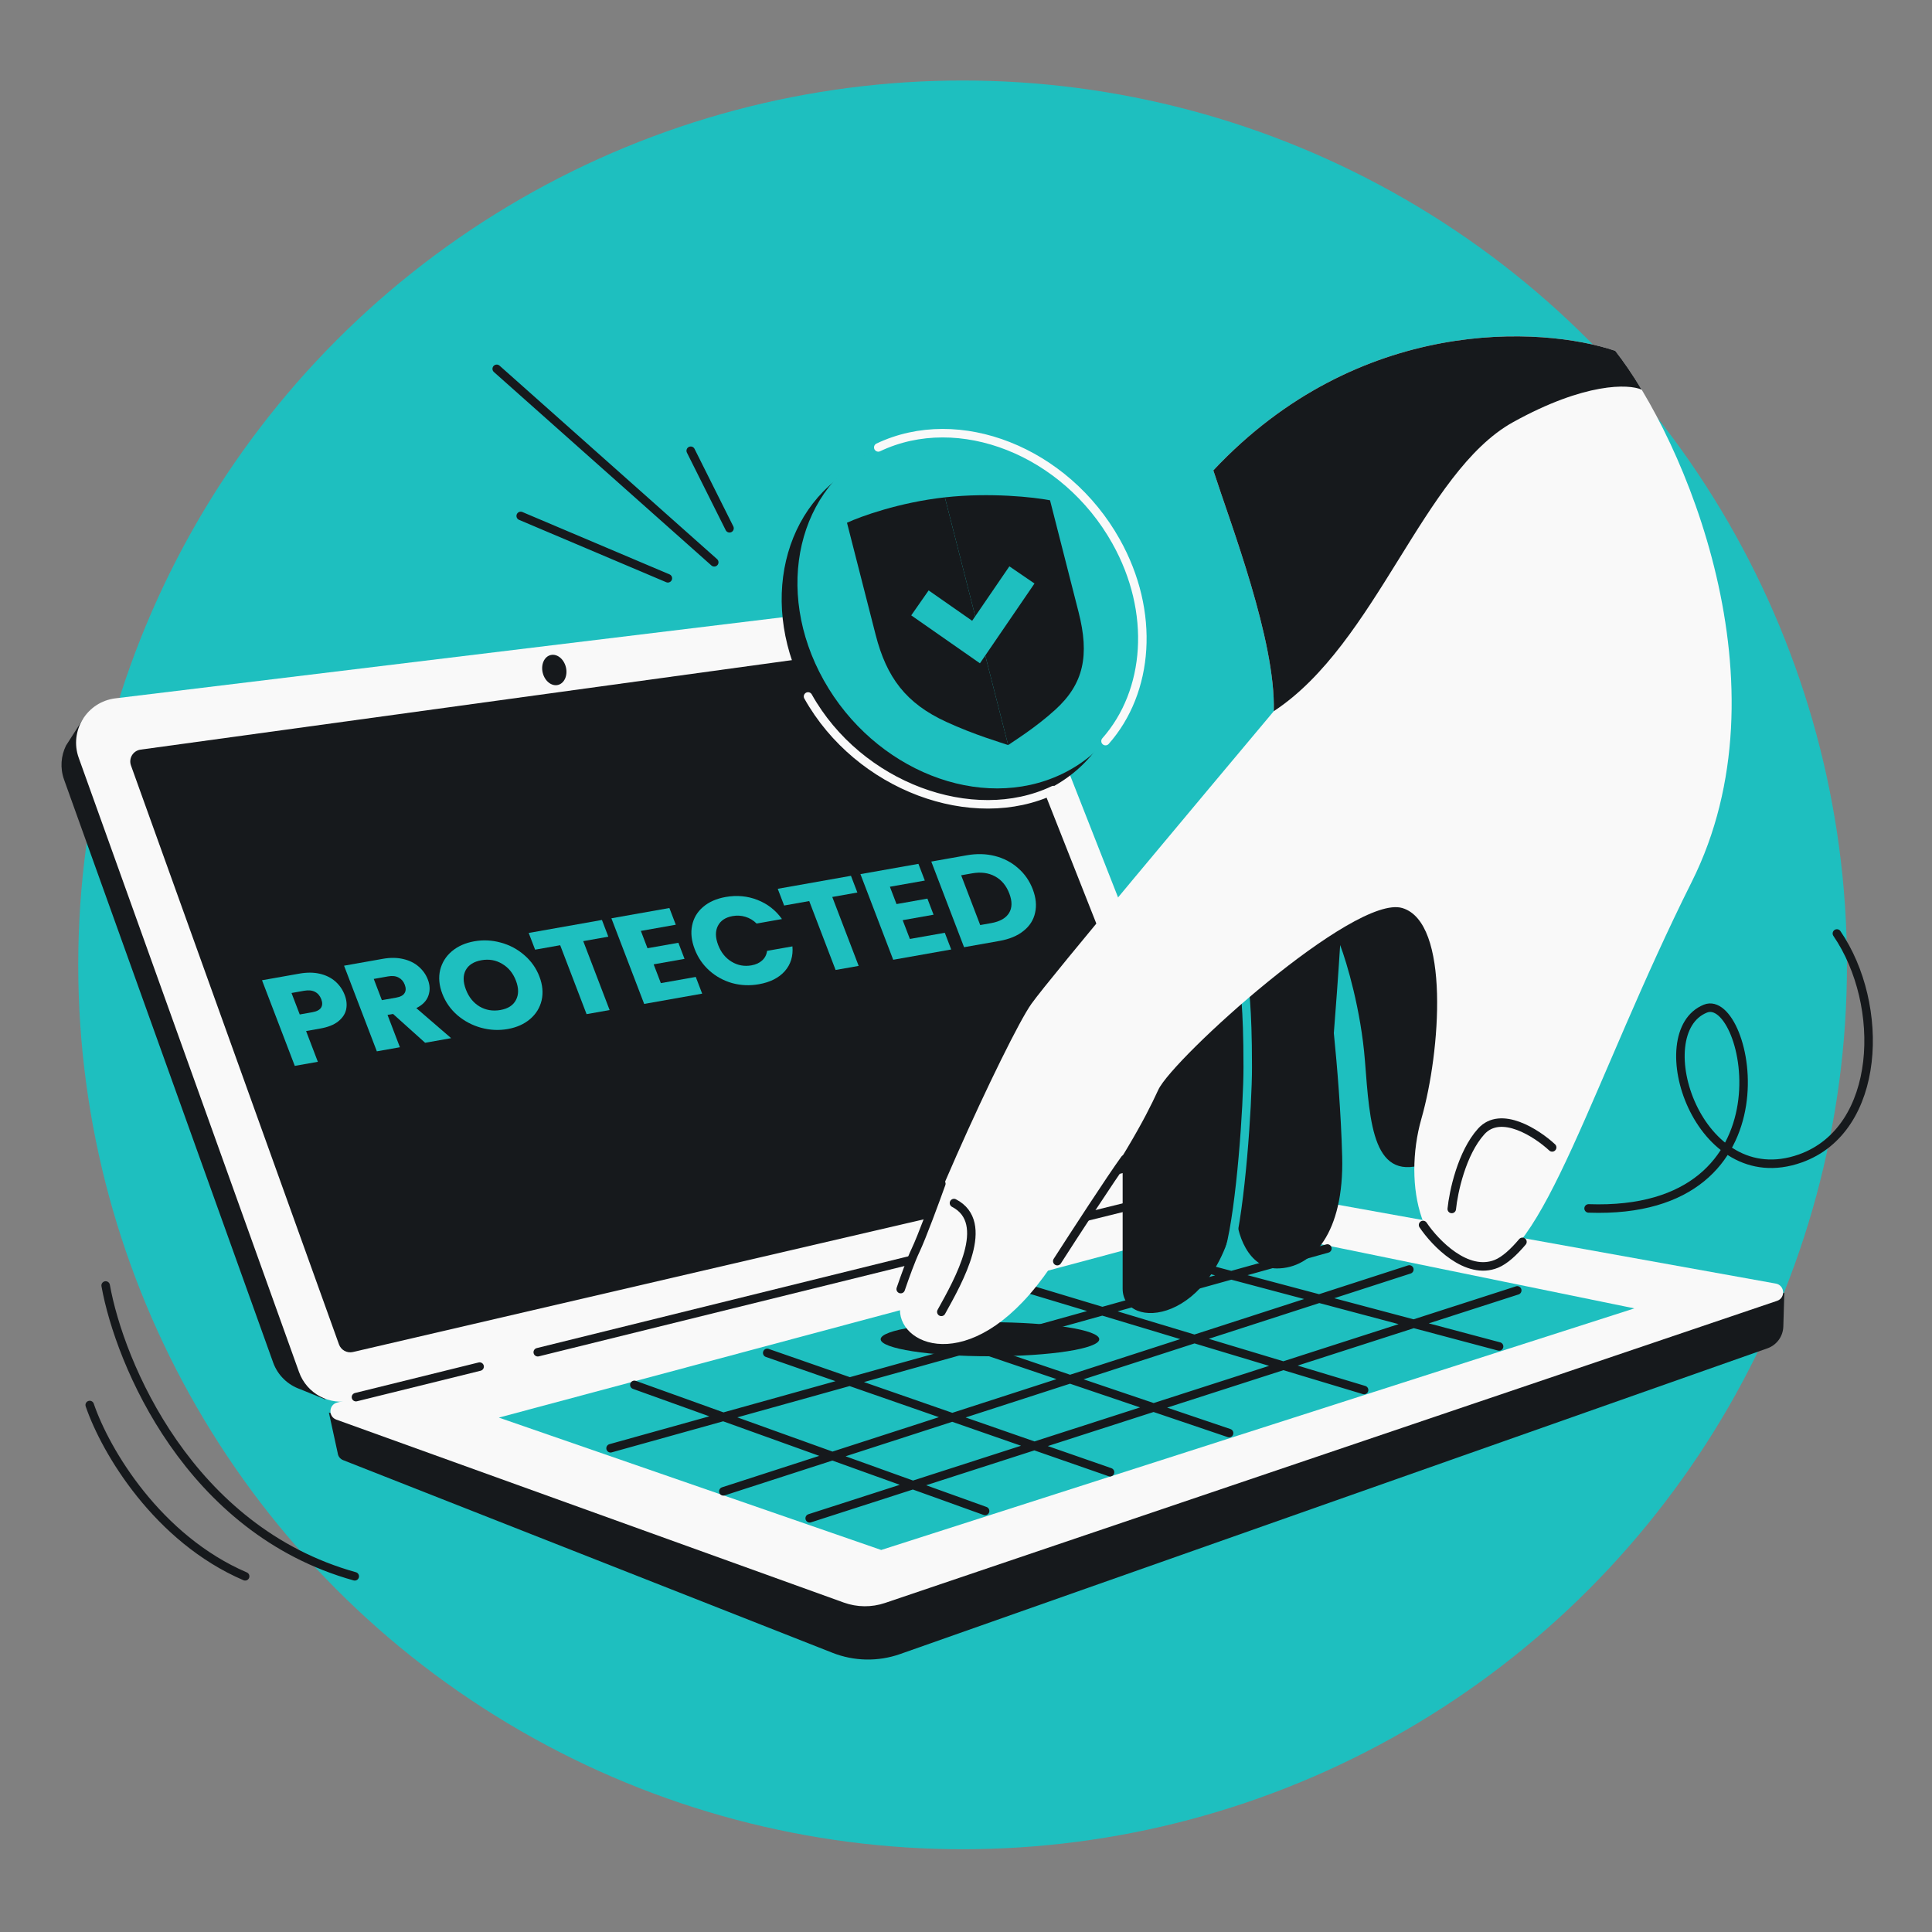 <svg width="384" height="384" viewBox="0 0 384 384" fill="none" xmlns="http://www.w3.org/2000/svg">
<rect x="0" y="0" width="384" height="384" fill="#808080" stroke="none"/>
<g clip-path="url(#clip0_838_1267)">
<circle cx="191.324" cy="191.775" r="175.775" fill="#1EBFBF"/>
<path d="M165.47 328.51L68.219 290.221C67.555 289.96 67.196 289.406 67.124 288.822L65.367 280.762L76.991 284.776L244.284 243.281L342.956 261.042L354.646 256.94L354.45 263.658C354.392 265.618 353.135 267.341 351.285 267.993L178.915 328.753C174.55 330.292 169.777 330.205 165.47 328.51Z" fill="#16191C"/>
<path d="M67.027 278.763L242.495 235.24L352.945 255.121C354.753 255.446 354.941 257.966 353.2 258.556L175.917 318.598C173.248 319.502 170.351 319.474 167.701 318.518L66.852 282.163C65.198 281.566 65.32 279.187 67.027 278.763Z" fill="#F9F9F9"/>
<path d="M227.603 225.35L190.988 130.889C189.555 127.192 185.812 124.922 181.87 125.36L21.144 143.219C20.389 143.302 19.627 143.289 18.876 143.18L16.548 142.839L13.118 148.193C12.125 150.219 11.902 152.638 12.743 154.982L54.285 270.799C55.206 273.368 57.22 275.259 59.636 276.103L64.642 278.141L65.537 276.103L221.577 236.986C226.677 235.708 229.503 230.251 227.603 225.35Z" fill="#16191C"/>
<path d="M242.241 229.323L200.151 122.186C199.064 119.419 196.245 117.738 193.294 118.096L22.946 138.799C17.281 139.487 13.721 145.258 15.648 150.63L59.436 272.708C60.972 276.993 65.496 279.425 69.917 278.345L238.13 237.251C241.618 236.398 243.554 232.665 242.241 229.323Z" fill="#F9F9F9"/>
<path d="M67.377 267.215L26.034 152.147C25.524 150.728 26.449 149.201 27.942 148.995L193.32 126.268C194.403 126.119 195.447 126.729 195.849 127.746L235.281 227.546C235.813 228.894 235.024 230.399 233.612 230.727L70.146 268.723C68.974 268.995 67.784 268.347 67.377 267.215Z" fill="#16191C"/>
<path d="M68.514 197.768C68.892 198.754 68.988 199.704 68.803 200.617C68.612 201.514 68.095 202.305 67.25 202.989C66.405 203.674 65.215 204.153 63.678 204.425L60.837 204.929L63.175 211.039L58.592 211.852L52.077 194.832L59.502 193.515C61.003 193.249 62.361 193.258 63.577 193.543C64.793 193.828 65.818 194.337 66.651 195.069C67.485 195.802 68.106 196.701 68.514 197.768ZM62.067 201.19C62.943 201.035 63.524 200.733 63.811 200.285C64.097 199.837 64.111 199.274 63.851 198.595C63.591 197.916 63.175 197.429 62.604 197.133C62.033 196.838 61.31 196.767 60.434 196.923L57.941 197.365L59.575 201.632L62.067 201.19Z" fill="#1EBFBF"/>
<path d="M84.495 207.259L78.122 201.528L77.023 201.722L79.483 208.147L74.899 208.96L68.384 191.94L76.077 190.576C77.56 190.313 78.91 190.324 80.125 190.609C81.359 190.891 82.393 191.398 83.227 192.13C84.054 192.846 84.66 193.706 85.043 194.708C85.476 195.839 85.506 196.913 85.131 197.929C84.775 198.941 83.98 199.755 82.746 200.371L89.668 206.341L84.495 207.259ZM75.9 198.789L78.742 198.285C79.581 198.136 80.136 197.839 80.404 197.395C80.691 196.947 80.704 196.383 80.444 195.705C80.197 195.058 79.788 194.587 79.216 194.291C78.663 193.992 77.967 193.917 77.127 194.066L74.286 194.57L75.9 198.789Z" fill="#1EBFBF"/>
<path d="M100.929 204.526C99.16 204.839 97.392 204.756 95.624 204.275C93.874 203.792 92.308 202.965 90.925 201.795C89.554 200.605 88.549 199.178 87.912 197.513C87.275 195.848 87.132 194.277 87.482 192.8C87.85 191.319 88.625 190.077 89.805 189.073C91.004 188.067 92.488 187.407 94.257 187.093C96.026 186.779 97.785 186.864 99.535 187.348C101.303 187.829 102.86 188.657 104.207 189.834C105.572 191.007 106.574 192.426 107.211 194.091C107.848 195.756 107.995 197.335 107.65 198.829C107.3 200.306 106.534 201.547 105.354 202.55C104.173 203.553 102.698 204.212 100.929 204.526ZM99.481 200.743C100.983 200.477 102.007 199.812 102.553 198.749C103.118 197.682 103.116 196.405 102.547 194.918C101.972 193.415 101.058 192.299 99.806 191.572C98.567 190.825 97.196 190.585 95.695 190.851C94.176 191.121 93.131 191.781 92.56 192.831C92.007 193.879 92.021 195.162 92.603 196.681C93.178 198.185 94.086 199.31 95.326 200.056C96.577 200.784 97.963 201.013 99.481 200.743Z" fill="#1EBFBF"/>
<path d="M119.639 182.851L120.91 186.173L115.925 187.057L121.168 200.756L116.585 201.568L111.341 187.87L106.356 188.754L105.084 185.432L119.639 182.851Z" fill="#1EBFBF"/>
<path d="M127.375 185.026L128.693 188.469L134.831 187.381L136.056 190.581L129.918 191.67L131.347 195.404L138.289 194.172L139.561 197.494L128.035 199.538L121.52 182.518L133.046 180.474L134.317 183.795L127.375 185.026Z" fill="#1EBFBF"/>
<path d="M138.073 188.644C137.43 186.963 137.26 185.397 137.563 183.945C137.859 182.477 138.583 181.252 139.734 180.272C140.897 179.271 142.39 178.61 144.213 178.286C146.446 177.89 148.562 178.085 150.561 178.87C152.56 179.654 154.18 180.921 155.421 182.668L150.382 183.562C149.735 182.917 148.991 182.471 148.152 182.222C147.331 181.971 146.482 181.923 145.607 182.078C144.195 182.329 143.222 182.976 142.686 184.02C142.151 185.064 142.168 186.33 142.737 187.817C143.306 189.304 144.199 190.415 145.415 191.148C146.631 191.882 147.944 192.124 149.356 191.873C150.232 191.718 150.938 191.394 151.475 190.902C152.029 190.407 152.358 189.77 152.461 188.993L157.5 188.099C157.669 190.037 157.163 191.68 155.981 193.029C154.793 194.362 153.082 195.226 150.848 195.622C149.026 195.945 147.251 195.871 145.525 195.401C143.811 194.911 142.302 194.082 140.996 192.916C139.691 191.749 138.717 190.325 138.073 188.644Z" fill="#1EBFBF"/>
<path d="M169.136 174.074L170.408 177.396L165.422 178.28L170.666 191.978L166.082 192.791L160.839 179.092L155.853 179.977L154.582 176.655L169.136 174.074Z" fill="#1EBFBF"/>
<path d="M176.872 176.249L178.19 179.692L184.328 178.604L185.553 181.804L179.415 182.893L180.845 186.626L187.787 185.395L189.058 188.717L177.533 190.761L171.018 173.74L182.543 171.697L183.815 175.018L176.872 176.249Z" fill="#1EBFBF"/>
<path d="M192.149 169.993C194.133 169.642 196.002 169.69 197.757 170.138C199.513 170.586 201.04 171.386 202.339 172.536C203.65 173.667 204.627 175.073 205.27 176.754C205.908 178.419 206.063 179.971 205.736 181.41C205.427 182.846 204.658 184.052 203.429 185.029C202.218 186.004 200.63 186.665 198.664 187.014L191.615 188.264L185.1 171.243L192.149 169.993ZM196.996 183.478C198.729 183.17 199.914 182.503 200.551 181.475C201.188 180.447 201.207 179.149 200.607 177.581C200.006 176.013 199.057 174.879 197.758 174.177C196.459 173.475 194.943 173.278 193.209 173.585L191.038 173.97L194.825 183.863L196.996 183.478Z" fill="#1EBFBF"/>
<ellipse cx="2.369" cy="3.058" rx="2.369" ry="3.058" transform="matrix(0.971 -0.24 0.24 0.971 107.139 130.766)" fill="#16191C"/>
<path d="M239.843 235.919L106.884 268.766M70.751 277.693L95.328 271.621" stroke="#16191C" stroke-width="1.691" stroke-linecap="round"/>
<path d="M99.15 281.759L124.965 274.85L150.187 268.099L175.149 261.418L199.831 254.812L224.724 248.149L242.924 243.278L265.049 247.808L282.811 251.445L303.828 255.749L324.844 260.052L299.758 268.099L272.738 276.766L245.886 285.38L221.92 293.067L197.454 300.915L175.149 308.07L158.873 302.435L142.596 296.8L118.811 288.565L99.15 281.759Z" fill="#1EBFBF"/>
<path d="M199.831 254.811L219.101 260.614M224.725 248.148L244.736 253.469M165.451 289.406L143.767 281.609M165.451 289.406L181.453 295.16L195.795 300.318M165.451 289.406L189.271 281.702M165.451 289.406L143.767 296.42M143.767 281.609L168.89 274.608M143.767 281.609L121.356 287.855M143.767 281.609L126.085 275.251M205.599 287.385L189.271 281.702M205.599 287.385L255.081 271.448M205.599 287.385L160.933 301.771M205.599 287.385L220.626 292.615M189.271 281.702L168.89 274.608M189.271 281.702L212.679 274.13M168.89 274.608L193.688 267.696M168.89 274.608L152.492 268.9M193.688 267.696L212.679 274.13M193.688 267.696L219.101 260.614M212.679 274.13L229.283 279.754L244.291 284.838M212.679 274.13L237.415 266.129M255.081 271.448L237.415 266.129M255.081 271.448L301.563 256.477M255.081 271.448L271.122 276.278M237.415 266.129L219.101 260.614M237.415 266.129L262.199 258.112M219.101 260.614L244.736 253.469M244.736 253.469L262.199 258.112M244.736 253.469L259.145 249.453L263.827 248.148M262.199 258.112L280.979 263.105L297.955 267.619M262.199 258.112L280.118 252.316" stroke="#16191C" stroke-width="1.691" stroke-linecap="round"/>
<path d="M207.851 157.081C223.889 149.448 228.739 128.72 218.683 110.784C208.627 92.848 187.473 84.496 171.435 92.13C155.397 99.763 150.547 120.492 160.603 138.427C170.659 156.363 191.813 164.715 207.851 157.081Z" fill="#16191C"/>
<path d="M209.393 157.032C193.355 164.666 170.66 156.362 160.604 138.426" stroke="#F9F9F9" stroke-width="1.691" stroke-linecap="round"/>
<path d="M210.985 153.878C227.023 146.244 231.872 125.516 221.816 107.58C211.76 89.644 190.607 81.293 174.568 88.926C158.53 96.56 153.681 117.288 163.737 135.224C173.793 153.159 194.946 161.511 210.985 153.878Z" fill="#1EBFBF"/>
<path d="M174.564 88.927C190.602 81.293 211.756 89.645 221.812 107.581C229.707 121.663 228.414 137.467 219.731 147.302" stroke="#F9F9F9" stroke-width="1.691" stroke-linecap="round"/>
<path d="M168.346 103.901C171.069 102.641 178.766 99.851 187.801 98.851L200.377 148.089C199.02 147.608 193.661 146.059 188.042 143.462C180.104 139.807 176.217 134.7 174.033 126.139L168.346 103.901Z" fill="#16191C"/>
<path d="M208.702 99.437C205.508 98.822 196.848 97.85 187.804 98.851L200.379 148.089C201.419 147.338 205.72 144.722 209.741 141.067C215.428 135.902 216.563 130.236 214.379 121.676L208.702 99.437Z" fill="#16191C"/>
<path fill-rule="evenodd" clip-rule="evenodd" d="M205.613 115.976L194.769 131.836L181.115 122.308L184.574 117.35L193.223 123.386L200.622 112.564L205.613 115.976Z" fill="#1EBFBF"/>
<path d="M223.135 208.45L229.436 195.402L241.587 190.004C249.981 184.498 266.769 174.589 266.769 178.992L273.258 176.043L287.218 181.743C289.774 196.748 292.685 227.621 283.876 231.081C272.865 235.405 272.275 223.415 271.292 210.835C270.505 200.771 267.679 191.309 266.365 187.836C265.992 193.84 265.448 201.093 265.11 205.34C265.772 211.895 266.545 221.255 266.769 229.901C267.162 245.037 260.87 252.113 253.792 252.113C248.129 252.113 245.638 245.208 245.638 240.393C241.587 263.338 223.135 264.688 223.135 256.139V208.45Z" fill="#16191C"/>
<path d="M244.402 248.328C246.621 239.874 247.998 219.875 247.998 212.098C247.998 199.387 247.284 196.578 247.141 193.674" stroke="#1EBFBF" stroke-width="1.691" stroke-linecap="round"/>
<ellipse cx="196.763" cy="266.185" rx="21.723" ry="3.385" fill="#16191C"/>
<path d="M253.177 141.35C253.557 127.28 244.645 104.267 241.158 93.493C270.068 62.691 306.459 64.814 321.041 69.726C334.831 87.314 355.752 136.274 336.257 175.252C316.762 214.229 306.301 251.781 294.413 251.781C282.526 251.781 278.722 235.62 282.526 222.31C286.33 209.001 288.232 183.332 278.722 180.48C269.212 177.628 233.075 210.427 230.222 216.606C227.369 222.786 223.565 229.916 208.824 251.781C194.084 273.647 178.868 267.943 178.868 260.337C178.868 252.732 200.265 206.149 205.02 199.494C208.824 194.17 239.388 157.829 253.177 141.35Z" fill="#F9F9F9"/>
<path d="M253.176 141.35C253.556 127.28 244.644 104.267 241.157 93.493C270.067 62.691 306.458 64.814 321.04 69.726C322.715 71.862 324.495 74.461 326.295 77.448C323.739 76.301 315.051 75.984 300.748 83.9C282.869 93.794 273.61 127.945 253.176 141.35Z" fill="#16191C"/>
<path d="M187.096 260.743C190.562 254.484 197.124 243.007 189.611 239.118M308.502 228.054C305.428 225.204 298.307 220.578 294.416 224.869C290.526 229.161 288.883 236.939 288.547 240.291M282.846 243.476C285.249 247.053 291.532 253.601 297.435 251.188C299.042 250.53 300.809 248.939 302.598 246.825M187.096 235.267C185.917 238.574 183.238 245.861 181.958 248.55C181.09 250.37 179.93 253.565 179.022 256.217M210.141 250.661C213.475 245.472 220.828 234.151 223.571 230.38" stroke="#16191C" stroke-width="1.691" stroke-linecap="round"/>
<path d="M315.745 240.183C357.485 241.664 347.506 197.045 338.963 200.473C327.225 205.184 337.399 237.512 357.832 230.249C373.986 224.507 374.803 199.725 365.097 185.538" stroke="#16191C" stroke-width="1.691" stroke-linecap="round"/>
<path d="M21 255.5C23.772 270.941 37.555 304.119 70.507 313.305M17.832 279.255C21 288.532 31.377 305.861 48.724 313.305M137.288 89.589L144.996 105M141.961 111.761L98.727 73.308M103.495 102.545L132.742 114.939" stroke="#16191C" stroke-width="1.691" stroke-linecap="round"/>
</g>
<defs>
<clipPath id="clip0_838_1267">
<rect width="384" height="384" fill="white"/>
</clipPath>
</defs>
</svg>
